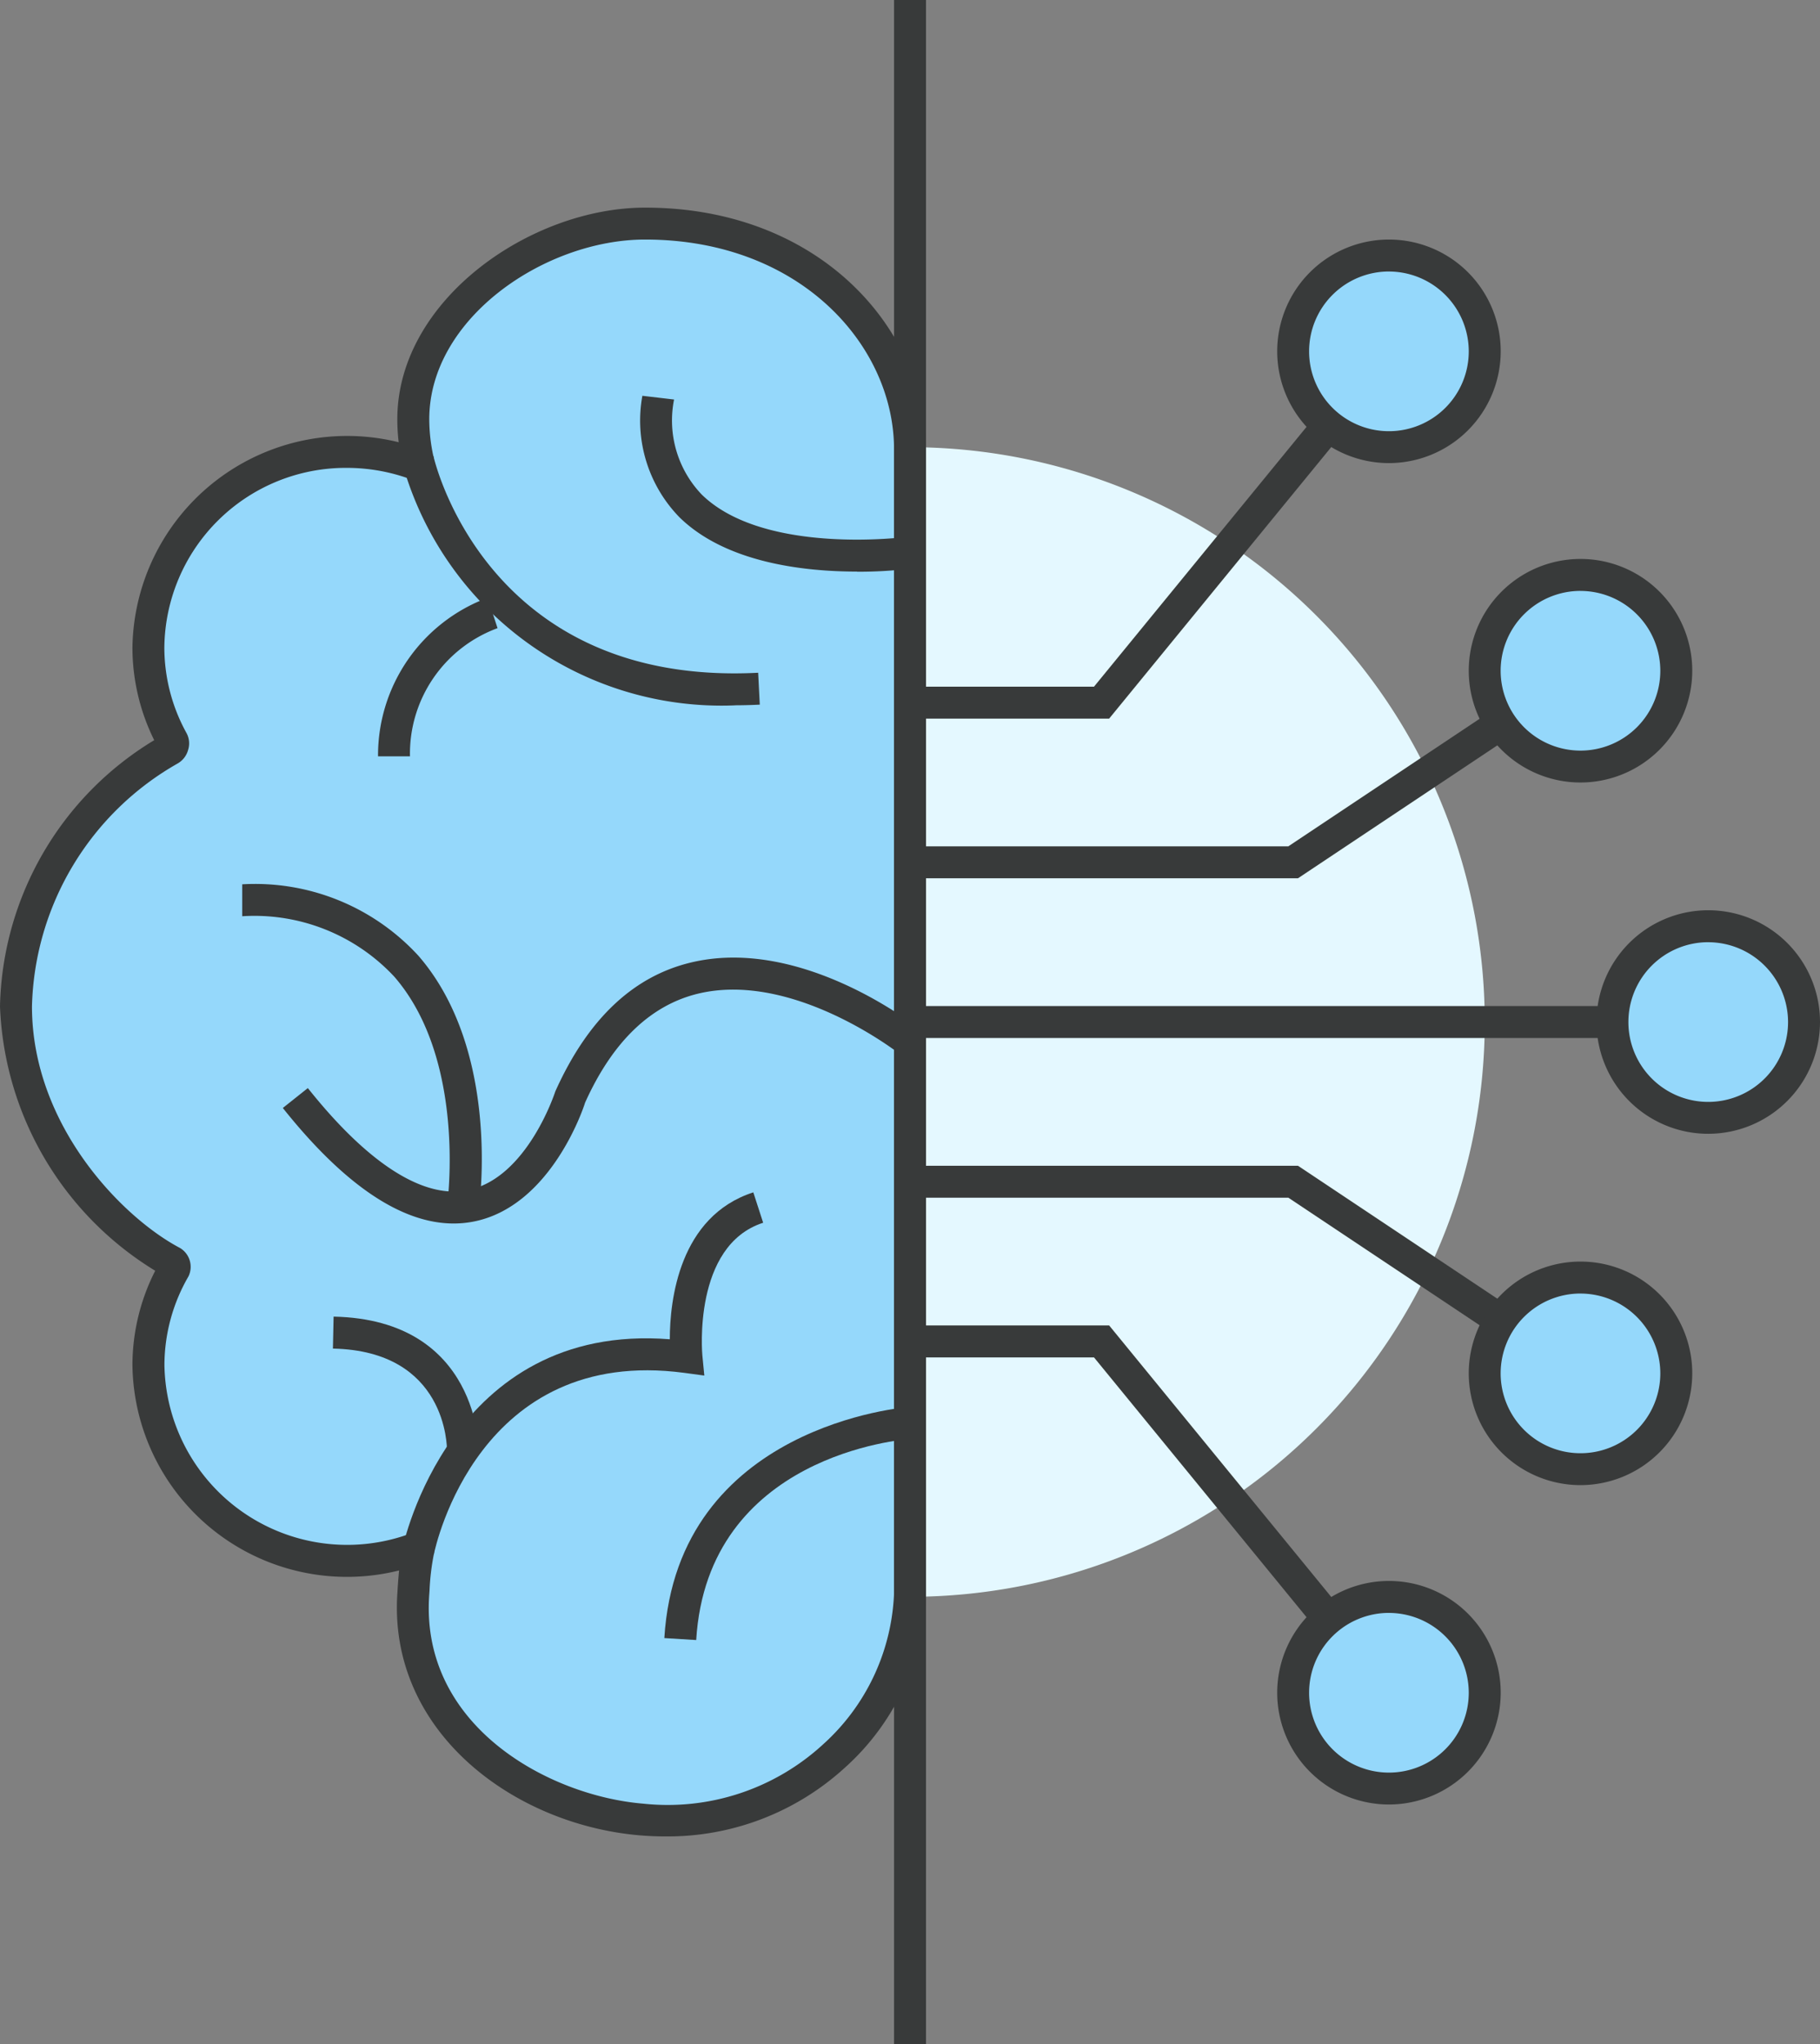 <svg xmlns="http://www.w3.org/2000/svg" width="67.46" height="75.745" viewBox="0 0 67.46 75.745">
  <rect x="0" y="0" width="67.46" height="75.745" fill="#808080" stroke="none"/>
  <g id="info-top-icon06" transform="translate(0 -143.507)">
    <path id="패스_2449" data-name="패스 2449" d="M53.107,156.558a21.3,21.3,0,1,1-21.3-21.3,21.309,21.309,0,0,1,21.3,21.3" transform="translate(1.927 24.821)" fill="#e4f8ff"/>
    <path id="패스_2450" data-name="패스 2450" d="M23.82,128.255c-4.069,0-8.592,3.248-8.592,7.253a7.039,7.039,0,0,0,.167,1.5c.015.069-.031.178-.071.163a7.422,7.422,0,0,0-2.55-.454,7.309,7.309,0,0,0-7.364,7.253,7.12,7.12,0,0,0,.9,3.463.285.285,0,0,1-.092.31A11.2,11.2,0,0,0,.5,157.265c0,4.753,3.577,8.307,5.8,9.478a.25.25,0,0,1,.075.239,7.11,7.11,0,0,0-.968,3.578,7.309,7.309,0,0,0,7.364,7.253,7.384,7.384,0,0,0,2.514-.441c.052-.019.131.039.122.086a10.473,10.473,0,0,0-.181,1.565c-.357,5.036,4.423,8.04,8.475,8.373a8.936,8.936,0,0,0,9.936-8.373V136.615c0-4.005-3.581-8.36-9.818-8.36" transform="translate(0.092 23.537)" fill="#95d8fb"/>
    <path id="패스_2451" data-name="패스 2451" d="M24.647,188.114q-.446,0-.9-.037c-4.72-.389-9.382-3.864-9.016-9.007l.009-.155c.015-.217.031-.436.053-.657a7.953,7.953,0,0,1-9.884-7.606,7.736,7.736,0,0,1,.844-3.5A12.017,12.017,0,0,1,0,157.357a11.814,11.814,0,0,1,5.716-9.866,7.747,7.747,0,0,1-.807-3.43,7.958,7.958,0,0,1,9.869-7.611,7.164,7.164,0,0,1-.051-.851c0-4.417,4.938-7.843,9.184-7.843,6.516,0,10.41,4.552,10.41,8.952v42.405a9.036,9.036,0,0,1-3.008,6.456,9.731,9.731,0,0,1-6.667,2.545m-9.14-11.326.357.258a.658.658,0,0,1,.214.631A8.773,8.773,0,0,0,15.921,179l-.011.159c-.346,4.86,4.431,7.453,7.933,7.741a8.508,8.508,0,0,0,6.668-2.2,7.946,7.946,0,0,0,2.627-5.585V136.708c0-3.819-3.451-7.769-9.227-7.769-3.7,0-8,2.909-8,6.66a6.487,6.487,0,0,0,.154,1.375.782.782,0,0,1-.23.723l-.262.231-.355-.108a6.846,6.846,0,0,0-2.354-.42,6.725,6.725,0,0,0-6.772,6.661,6.563,6.563,0,0,0,.826,3.175.8.8,0,0,1,.054.618.827.827,0,0,1-.387.5,10.655,10.655,0,0,0-5.4,9c0,4.423,3.366,7.84,5.487,8.954a.815.815,0,0,1,.314,1.053,6.572,6.572,0,0,0-.891,3.288,6.773,6.773,0,0,0,9.085,6.254Zm-9.394-9.433.013.006-.013-.006m-.23-19.546v0m.142-.495-.011.006.011-.006m8.882-10.091v0" transform="translate(0 23.445)" fill="#383a3a"/>
    <path id="패스_2452" data-name="패스 2452" d="M24.923,144.773A12.284,12.284,0,0,1,12.6,135.8l1.154-.264c.08.348,2.083,8.539,12.036,8.028l.06,1.182c-.315.015-.624.024-.924.024" transform="translate(2.312 24.873)" fill="#383a3a"/>
    <path id="패스_2453" data-name="패스 2453" d="M13.023,145.848H11.839a6.229,6.229,0,0,1,4.063-5.876l.367,1.126a4.955,4.955,0,0,0-3.246,4.751" transform="translate(2.173 25.687)" fill="#383a3a"/>
    <path id="패스_2454" data-name="패스 2454" d="M28.081,140.163c-1.958,0-4.856-.322-6.582-2.014a5.134,5.134,0,0,1-1.373-4.5l1.175.138a3.969,3.969,0,0,0,1.024,3.52c2.315,2.269,7.586,1.573,7.641,1.567l.162,1.172a15.894,15.894,0,0,1-2.047.122" transform="translate(3.684 24.525)" fill="#383a3a"/>
    <path id="패스_2455" data-name="패스 2455" d="M15.19,161.092c-1.939,0-4.065-1.436-6.332-4.281l.927-.737c2.217,2.784,4.259,4.1,5.892,3.79,2.229-.413,3.271-3.637,3.282-3.669,1.2-2.67,2.875-4.254,5.012-4.771,4.095-.994,8.324,2.328,8.5,2.469l-.737.927c-.039-.032-3.954-3.1-7.49-2.244-1.762.428-3.169,1.787-4.183,4.039-.025.093-1.237,3.864-4.166,4.412a3.8,3.8,0,0,1-.707.065" transform="translate(1.625 27.754)" fill="#383a3a"/>
    <path id="패스_2456" data-name="패스 2456" d="M16.355,161l-1.172-.168c.007-.053.728-5.371-1.96-8.466a7.087,7.087,0,0,0-5.637-2.24v-1.183a8.214,8.214,0,0,1,6.535,2.652c3.04,3.509,2.268,9.166,2.233,9.405" transform="translate(1.392 27.334)" fill="#383a3a"/>
    <path id="패스_2457" data-name="패스 2457" d="M13.767,172.008l-1.16-.233c.017-.086,1.771-8.384,9.907-7.743,0-1.432.342-4.555,3.095-5.444l.365,1.126c-2.623.847-2.258,4.878-2.253,4.92l.072.743-.74-.1c-7.614-1.014-9.221,6.412-9.286,6.729" transform="translate(2.313 29.104)" fill="#383a3a"/>
    <path id="패스_2458" data-name="패스 2458" d="M21.987,173.945l-1.181-.073c.486-7.907,8.982-8.557,9.068-8.562l.077,1.181c-.307.02-7.543.594-7.964,7.454" transform="translate(3.818 30.337)" fill="#383a3a"/>
    <path id="패스_2459" data-name="패스 2459" d="M15.839,167.471l-1.184-.02c0-.151-.008-3.7-4.229-3.787l.025-1.184c5.415.111,5.387,4.942,5.387,4.991" transform="translate(1.914 29.817)" fill="#383a3a"/>
    <rect id="사각형_1315" data-name="사각형 1315" width="1.184" height="75.745" transform="translate(33.139 143.507)" fill="#383a3a"/>
    <rect id="사각형_1316" data-name="사각형 1316" width="26.037" height="1.184" transform="translate(33.73 180.788)" fill="#383a3a"/>
    <path id="패스_2460" data-name="패스 2460" d="M42.881,150.024H28.5v-1.183H42.523l10.5-7,.657.985Z" transform="translate(5.23 26.029)" fill="#383a3a"/>
    <path id="패스_2461" data-name="패스 2461" d="M35.881,145.924H28.5V144.74H35.32l10.474-12.8.916.748Z" transform="translate(5.23 24.213)" fill="#383a3a"/>
    <path id="패스_2462" data-name="패스 2462" d="M53.026,165.941l-10.5-7H28.5v-1.184H42.882l10.8,7.2Z" transform="translate(5.23 28.95)" fill="#383a3a"/>
    <path id="패스_2463" data-name="패스 2463" d="M45.794,176.74l-10.474-12.8H28.5v-1.184h7.382l10.829,13.235Z" transform="translate(5.23 29.868)" fill="#383a3a"/>
    <path id="패스_2464" data-name="패스 2464" d="M57.6,153.806a3.551,3.551,0,1,1-3.551-3.551,3.55,3.55,0,0,1,3.551,3.551" transform="translate(9.268 27.574)" fill="#95d8fb"/>
    <path id="패스_2465" data-name="패스 2465" d="M54.142,158.04a4.142,4.142,0,1,1,4.142-4.142,4.147,4.147,0,0,1-4.142,4.142m0-7.1A2.959,2.959,0,1,0,57.1,153.9a2.963,2.963,0,0,0-2.959-2.959" transform="translate(9.176 27.482)" fill="#383a3a"/>
    <path id="패스_2466" data-name="패스 2466" d="M53.6,164.806a3.551,3.551,0,1,1-3.551-3.551,3.55,3.55,0,0,1,3.551,3.551" transform="translate(8.533 29.593)" fill="#95d8fb"/>
    <path id="패스_2467" data-name="패스 2467" d="M50.142,169.04a4.142,4.142,0,1,1,4.142-4.142,4.147,4.147,0,0,1-4.142,4.142m0-7.1A2.959,2.959,0,1,0,53.1,164.9a2.963,2.963,0,0,0-2.959-2.959" transform="translate(8.441 29.501)" fill="#383a3a"/>
    <path id="패스_2468" data-name="패스 2468" d="M53.6,142.806a3.551,3.551,0,1,1-3.551-3.551,3.55,3.55,0,0,1,3.551,3.551" transform="translate(8.533 25.556)" fill="#95d8fb"/>
    <path id="패스_2469" data-name="패스 2469" d="M50.142,147.04a4.142,4.142,0,1,1,4.142-4.142,4.147,4.147,0,0,1-4.142,4.142m0-7.1A2.959,2.959,0,1,0,53.1,142.9a2.963,2.963,0,0,0-2.959-2.959" transform="translate(8.441 25.464)" fill="#383a3a"/>
    <path id="패스_2470" data-name="패스 2470" d="M47.6,132.806a3.551,3.551,0,1,1-3.551-3.551,3.55,3.55,0,0,1,3.551,3.551" transform="translate(7.432 23.72)" fill="#95d8fb"/>
    <path id="패스_2471" data-name="패스 2471" d="M44.142,137.04a4.142,4.142,0,1,1,4.142-4.142,4.147,4.147,0,0,1-4.142,4.142m0-7.1A2.959,2.959,0,1,0,47.1,132.9a2.963,2.963,0,0,0-2.959-2.959" transform="translate(7.341 23.628)" fill="#383a3a"/>
    <path id="패스_2472" data-name="패스 2472" d="M47.6,174.806a3.551,3.551,0,1,1-3.551-3.551,3.55,3.55,0,0,1,3.551,3.551" transform="translate(7.432 31.428)" fill="#95d8fb"/>
    <path id="패스_2473" data-name="패스 2473" d="M44.142,179.04a4.142,4.142,0,1,1,4.142-4.142,4.147,4.147,0,0,1-4.142,4.142m0-7.1A2.959,2.959,0,1,0,47.1,174.9a2.963,2.963,0,0,0-2.959-2.959" transform="translate(7.341 31.336)" fill="#383a3a"/>
  </g>
</svg>
